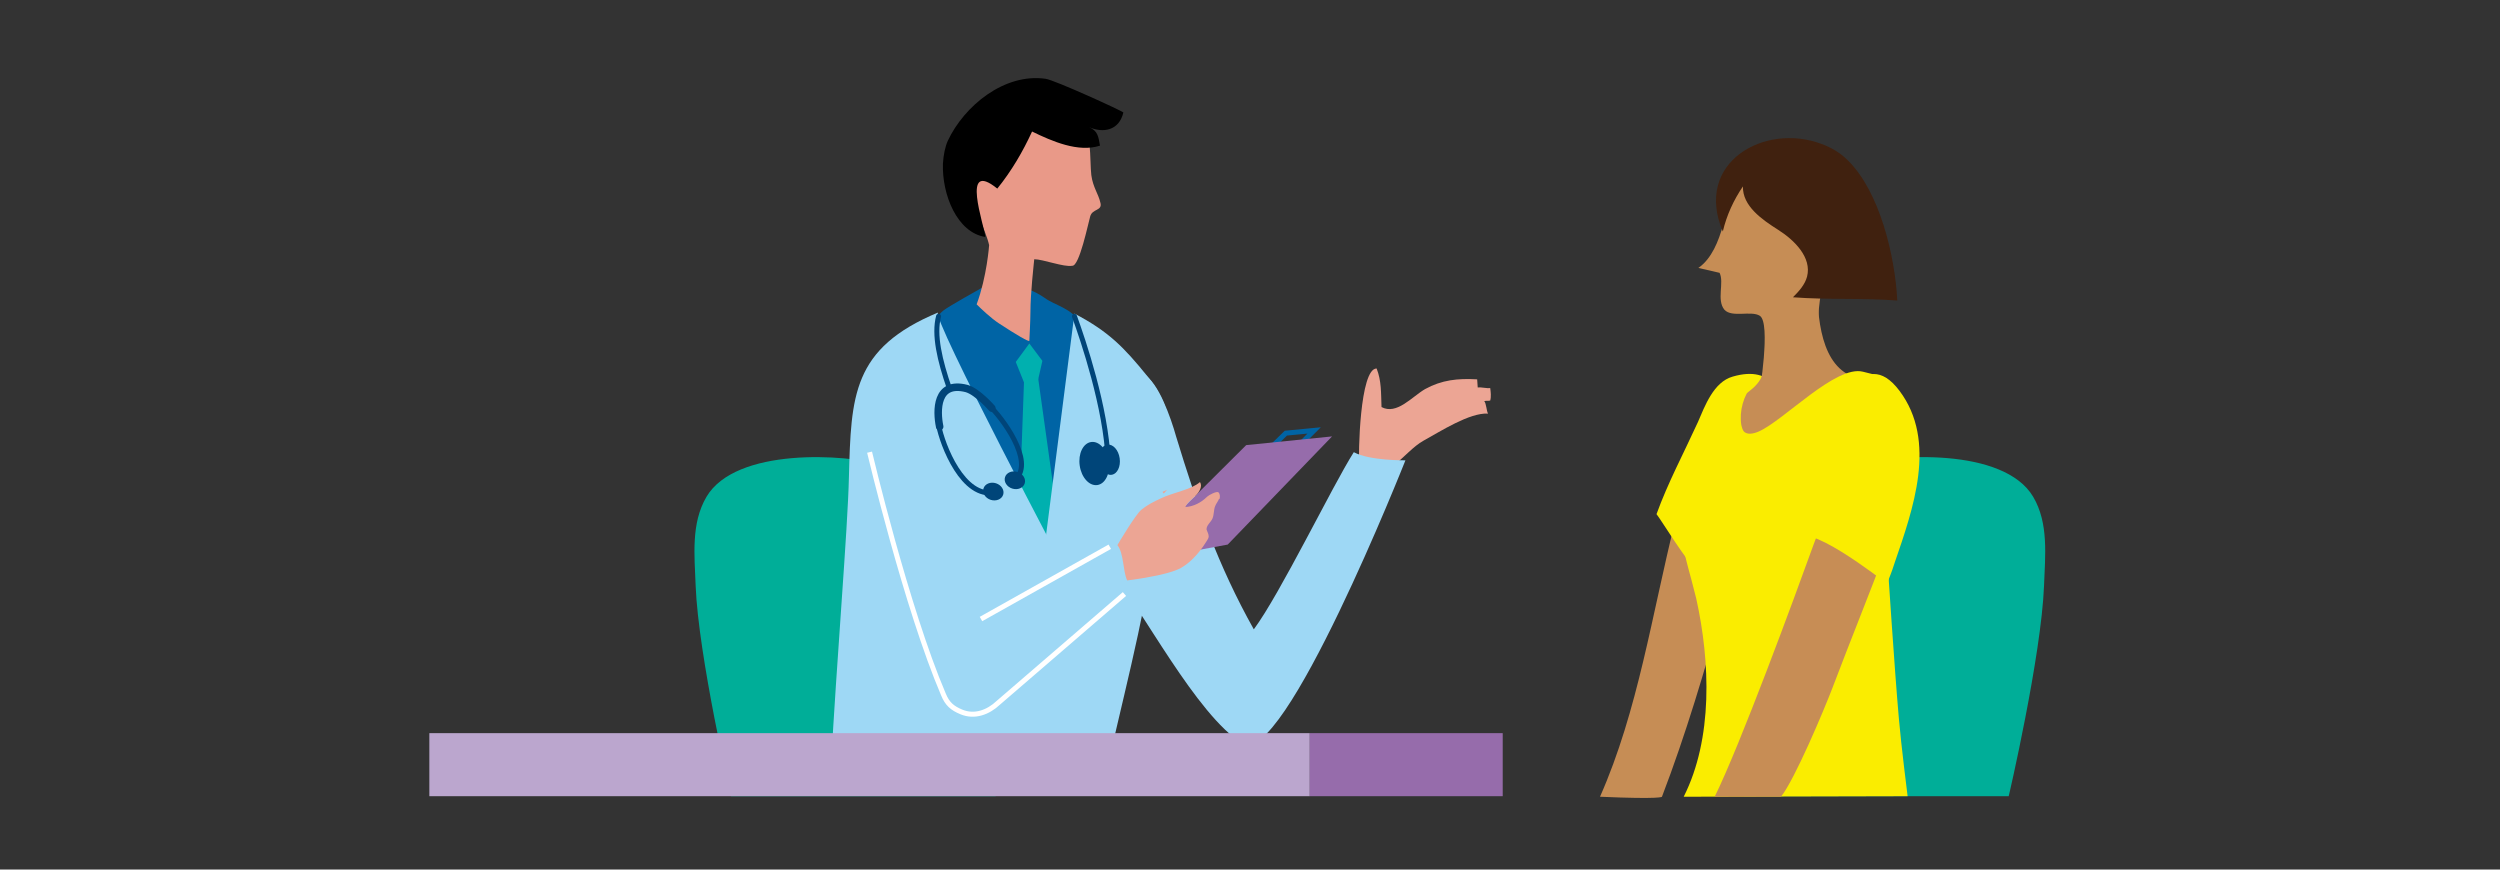 <?xml version="1.0" encoding="utf-8"?>
<!-- Generator: Adobe Illustrator 25.2.1, SVG Export Plug-In . SVG Version: 6.00 Build 0)  -->
<svg version="1.1" id="レイヤー_1" xmlns="http://www.w3.org/2000/svg" xmlns:xlink="http://www.w3.org/1999/xlink" x="0px"
	 y="0px" viewBox="0 0 460 160" style="enable-background:new 0 0 460 160;" xml:space="preserve">
<rect x="0" y="0" width="460" height="160" fill="#333333" stroke="none"/>
<style type="text/css">
	.st0{fill-rule:evenodd;clip-rule:evenodd;fill:#00AE98;}
	.st1{fill:#C68D55;}
	.st2{fill-rule:evenodd;clip-rule:evenodd;fill:#FAED00;}
	.st3{fill:#FAED00;}
	.st4{fill:#C78D55;}
	.st5{fill:#40210F;}
	.st6{fill:none;stroke:#0064A5;stroke-width:0.922;stroke-miterlimit:10;}
	.st7{fill-rule:evenodd;clip-rule:evenodd;fill:#ECA594;}
	.st8{fill-rule:evenodd;clip-rule:evenodd;fill:#0064A5;}
	.st9{fill-rule:evenodd;clip-rule:evenodd;fill:#00B0AF;}
	.st10{fill-rule:evenodd;clip-rule:evenodd;fill:#9ED8F5;}
	.st11{fill-rule:evenodd;clip-rule:evenodd;fill:#BBA6CE;}
	.st12{fill-rule:evenodd;clip-rule:evenodd;fill:#966CAB;}
	.st13{fill:none;stroke:#004579;stroke-width:0.922;stroke-linecap:round;stroke-linejoin:round;stroke-miterlimit:10;}
	.st14{fill:none;stroke:#004579;stroke-width:1.383;stroke-linecap:round;stroke-linejoin:round;stroke-miterlimit:10;}
	.st15{fill-rule:evenodd;clip-rule:evenodd;fill:#004579;}
	.st16{fill:#ECA594;}
	.st17{fill:none;stroke:#FFFFFF;stroke-width:0.922;stroke-miterlimit:10;}
	.st18{fill:#E99988;}
</style>
<g>
	<g>
		<path class="st0" d="M376.1,107.8c0.2-5.5,0.9-11.5-2-16.4c-5.4-9.1-25.6-7.9-32.6-5.8c-13.8,4.2-17.6,21.2-19.5,33.5
			c-0.3,2.1-1.1,27.4-1.1,27.4h48.7C369.6,146.6,375.6,120.7,376.1,107.8z"/>
		<path class="st1" d="M313.5,79.7c-3.7,3.7-3.8,10.5-5.3,16.3c-4.2,16.8-6.8,34.8-13.8,50.6c11.4,0.5,11.4,0,11.4,0
			c4.4-11.5,7.9-23.3,11.2-35.2c1.4-4.8,11.7-30.9,5.3-34.1c-0.5-0.2-1-0.2-1.5-0.2C317.5,77.1,315.1,78.1,313.5,79.7z"/>
		<path class="st2" d="M323.5,108.1c1.4-2.9,1.9-7.2,2.6-9.7c1.9-7.6,7.7-33.5-7.3-29.1c-3.5,1-5.1,5.4-6.4,8.4
			c-2.6,5.7-5.5,11.1-7.6,16.9C307.5,98.2,318.7,118.4,323.5,108.1z"/>
		<path class="st1" d="M314,82.7c0.7-2.7,1.9-5.3,3.7-7.4c1.8-2.1,4.8-3.1,6.2-5.5c1.1-1.9,0.7-4.3,0.9-6.4c0.3-4.3,9.7-7,9.6-9.3
			c0.2,7.5,1.8,15.8,9.9,15.8l-1.2,2.9c-6.7,1.1-9.8,16.9-12,23.6c-3,9-10.8,13.2-19.2,11.1C311,99.7,311.9,90.8,314,82.7z"/>
		<path class="st3" d="M311.2,106.6c0.3,1.1,0.6,2.3,0.9,3.5c2.6,11.7,3.1,25.8-2.3,36.5l41.2-0.1c0,0-1.2-9.5-1.6-14.2
			c-0.8-9-2.1-29-2.1-29c-2.9-7.8-7.2-6.8-6.5-16.9c0.3-3.9,1.9-14.9,6.3-16.7c0.4-0.2-4.3-1.3-4.3-1.3c-5-1.3-14.6,9-19.2,11
			c-0.9,0.4-2.2,0.7-2.8-0.1c-0.2-0.3-0.3-0.7-0.4-1.1c-0.4-2.6,0.4-5.4,2.1-7.5c-5.1,1.5-8.6,2.9-10.1,7.9c-1.4,4.3-1.4,9-2.5,13.4
			C308.5,97.2,309.9,101.8,311.2,106.6z"/>
		<path class="st1" d="M316.4,50.2l-3.9-0.9c4.9-3.4,5-12.7,6.9-15.5c2.1-3.2,7.8,1.1,11,2.3c8.4,3.1,4.5,15.6,4.2,21.8
			c-0.2,3.5,0.1,4.9-0.9,8.3c-2.4,0.7-10,6.4-10,6.4s2.2-13.2,0.1-14.5c-1.6-1-5.1,0.4-6.5-1.1C315.8,55.2,317.3,52,316.4,50.2z"/>
		<path class="st4" d="M327.7,146.6c2.5-3.1,7.9-15.9,9.5-20.1c3.3-8.7,6.8-17.3,10.1-26.1c2.4-6.6,5.2-14.5,2.3-21.5
			c-1-2.3-4.2-5.8-7.1-5.1c-3,0.7-3,5.1-3.7,7.8c-1.4,5.1-2.1,10.5-3.9,15.4c-0.2,0.5-0.6,1.6-1.2,3.2c-3.5,9.7-13.5,36.9-18.2,46.4
			L327.7,146.6L327.7,146.6z"/>
		<path class="st2" d="M348.6,103.6c3.4-9.9,7.9-22.4,0.9-31.7c-6.7-8.9-12,3.8-13.4,9.5c-1.5,6.2-4.7,12-5.5,18.3
			c0.6-4.8,15.8,7.1,16.6,7.7C347.6,106.4,348.1,105.2,348.6,103.6z"/>
		<path class="st5" d="M340,29.5c-1.3-1.3-2.9-2.3-4.8-3c-10.5-4-23.6,3.4-18.2,16.1c0.7-3,2-5.8,3.7-8.3c-0.1,3.6,3.5,6.1,6.5,8
			s6.2,5.1,5.3,8.6c-0.4,1.5-1.5,2.7-2.6,3.8c6.6,0.5,12.7,0.1,19.2,0.6C348.7,47.2,345.9,35.3,340,29.5z"/>
	</g>
	<g>
		<polyline class="st6" points="233.1,83.1 236.6,79.7 241.8,79.2 238.6,82.4 		"/>
		<path class="st7" d="M253.3,67.8c0.9,2.3,0.8,4.5,0.9,7.1c2.8,1.5,5.6-1.9,8-3.3c3.1-1.7,6-2,9.6-1.8c0,0.5,0.1,1,0.1,1.5
			c0.7-0.1,1.6,0.2,2.3,0.1c0.1,0.7,0.2,1.6,0,2.3c-0.4,0.1-0.7,0-1.1,0.1c0.4,0.5,0.4,1.8,0.7,2.3c-3.4-0.2-8.8,3.3-11.9,5
			c-3.5,1.9-7.6,8.7-11.8,5.9v-1.2C249.9,83.7,250.2,67.8,253.3,67.8z"/>
		<path class="st8" d="M167.9,137.2c0,0.6-0.1,2-0.2,3.7l34.5-1.5c0.9-9.6,5.6-17.7,6.3-27.3c0.9-12.3,6.2-25,1.8-36.6
			c-0.8-2.1-1.8-4.9-3.2-6.6c-0.5-0.7-1.2-1.1-1.9-1.6c-1.4-1-2.9-2-4.3-3c-0.4-0.3-0.9-0.6-1.2-1.1c-0.8-1.1-0.7-2.7-1.2-3.9
			c-1.1-2.5-4.4-3.1-6.3-4.5c-3.9-2.7-7.3-2.4-11.6-1.8c0,0-6.3,3.5-7.1,4.2c-2.1,1.8-2.3,4.9-3.8,7.2c-1.8,2.8-2.6,6.3-3.2,9.6
			c-1.3,7-1.5,14.4-0.1,21.4C169.1,109.7,168.7,122.3,167.9,137.2z"/>
		<polygon class="st9" points="189.7,66.8 190.7,67.3 199.6,130.9 194.1,140.6 186.2,131.6 188.5,67.9 		"/>
		<polygon class="st9" points="189.4,63.2 191.8,66.4 190,74.3 186.9,66.6 		"/>
		<path class="st0" d="M128,107.8c-0.2-5.5-0.9-11.5,2-16.4c5.4-9.1,25.6-7.9,32.6-5.8c13.8,4.2,17.6,21.2,19.5,33.5
			c0.3,2.1,1.1,27.4,1.1,27.4h-48.7C134.5,146.6,128.5,120.7,128,107.8z"/>
		<path class="st10" d="M214.1,73.9c1,2.2,1.8,4.6,2.3,6.4c3.9,12.8,7.7,23.7,14.3,35.5c4.9-6.6,14.4-26.3,18.4-32.6
			c2.9,1.6,9.5,1.5,9.5,1.5s-22.5,56.9-30,52.1c-8.5-5.3-18.3-24.5-25-33c-3.7-4.7-2.4-6-4.1-12.7c-1.1-5.1,1.7-17.5,5.4-21.3
			C209,65.8,212.1,69.4,214.1,73.9z"/>
		<path class="st10" d="M203.5,142.4c2.4-11,7.2-29.3,8.6-40.5c1.5-12.4,7.5-22.2-1-32.7c-4.3-5.3-7.1-8.2-13.4-11.5l-8.5,66.3
			c-1.5,5.6-3,11.3-4.6,16.9L203.5,142.4z"/>
		<path class="st10" d="M192.2,140.9c4.7-8,4.6-34.2,4.5-34.6c0,0-25.5-48.2-24.1-48.8c-15.8,6.6-16,15.3-16.4,30.3
			c-0.2,9.4-2.3,34.3-3.3,53.2h39.3V140.9z"/>
		<rect x="79" y="134.9" class="st11" width="162" height="11.6"/>
		<rect x="241" y="134.9" class="st12" width="35.5" height="11.6"/>
		<path class="st13" d="M172.7,78.2c0.7,3.7,4.5,13.6,10.4,12.4"/>
		<path class="st13" d="M182.5,75.1c2.7,2.8,8.4,11,3.6,13.6"/>
		<path class="st14" d="M182.5,75.1c0,0-2.6-3-4.6-3.6c-5.7-1.5-5.6,4.1-5,7"/>
		<path class="st13" d="M197.7,58.2c1.6,4.4,5.8,16.8,6.2,26.6"/>
		<ellipse transform="matrix(0.99 -0.142 0.142 0.99 -10.06 29.427)" class="st15" cx="201.3" cy="85.3" rx="2.7" ry="4"/>
		
			<ellipse transform="matrix(0.99 -0.142 0.142 0.99 -9.932 29.817)" class="st15" cx="204.1" cy="84.6" rx="1.9" ry="2.8"/>
		
			<ellipse transform="matrix(0.307 -0.952 0.952 0.307 40.529 236.593)" class="st15" cx="182.7" cy="90.5" rx="1.6" ry="1.9"/>
		
			<ellipse transform="matrix(0.307 -0.952 0.952 0.307 45.262 238.97)" class="st15" cx="186.7" cy="88.4" rx="1.6" ry="1.9"/>
		<path class="st13" d="M172.7,58.2c-0.9,3.4,0.2,8.1,2,13.3"/>
		<polygon class="st12" points="229.3,81.9 245.1,80.3 225.9,100.2 207.5,103.6 		"/>
		<path class="st16" d="M214.1,90.8c-0.1-0.1-0.1-0.2-0.2-0.3l0.9-0.4C214.6,90.2,214.4,90.6,214.1,90.8z"/>
		<path class="st17" d="M206.9,109.3l-23.2,20c-1.9,1.8-4.4,2.7-6.8,1.7c-1.7-0.7-2.6-1.5-3.3-3.2c-6.8-15.9-13.6-44.6-13.6-44.6"/>
		<line class="st17" x1="180.5" y1="113.9" x2="204.2" y2="100.6"/>
		<path class="st18" d="M200.6,39.8c0.4-1.4,2.2-1,1.9-2.4c-0.4-1.8-1.4-2.9-1.7-5.2c-0.3-2.5,0.1-8.9-2-10.7
			c-1.5-1.3-6.7-0.9-8.8-0.4c-6,1.5-10.7,7.9-11,13.9c-0.1,2.9,2.4,7.4,3,10.1c0,0-0.4,5.8-2.3,10.9c0.8,0.8,2.7,2.6,4.1,3.5
			c3.2,2.1,5.6,3.5,5.6,3.2c0,0,0.2-3.8,0.2-5.3c0-3.4,0.6-8.6,0.7-9.7c1.6,0,5.5,1.5,7,1.2C198.6,49,200.2,41.2,200.6,39.8z"/>
		<path d="M173.5,30.1c0.1-1.6,0.4-3.1,0.9-4.2c3-6.4,10.4-12.5,18-11.4c1.6,0.2,14.3,6,14.3,6.2c-0.8,3.4-3.8,3.8-6.3,2.7
			c1.6,0.7,1.7,1.7,2,3.4c-4,1.3-8.8-0.8-12.5-2.6c-1.7,3.7-3.8,7.3-6.4,10.5c-6.8-5.5-2.4,6.7-2.2,8.9
			C176.1,42.8,173.3,35.8,173.5,30.1z"/>
		<path class="st16" d="M224.4,91.8c0.1-0.4,0.1-0.9-0.2-1.2c-0.3-0.3-1.8,0.5-2.1,0.8c-1.1,1.1-2.5,1.8-4,1.9
			c0.4-0.9,1.2-1.4,1.9-2.1s1.3-1.7,0.8-2.5c-1.6,1.4-4.9,1.9-7.2,3c-1.3,0.6-2.5,1.2-3.6,2.1s-4.4,6.5-4.4,6.5
			c1.2,1.5,1,4.8,1.8,6.5c1.5-0.2,3-0.4,4.4-0.7c1.3-0.2,4.3-0.9,5.5-1.6c1.4-0.8,3.1-2.3,4.7-4.9c0.2-0.3,0.4-0.6,0.4-0.9
			c0-0.5-0.3-0.9-0.4-1.3c0-0.8,0.8-1.3,1.1-2s0.2-1.6,0.5-2.3c0.2-0.5,0.5-0.8,0.7-1.3C224.3,91.8,224.4,91.8,224.4,91.8z"/>
	</g>
</g>
</svg>
